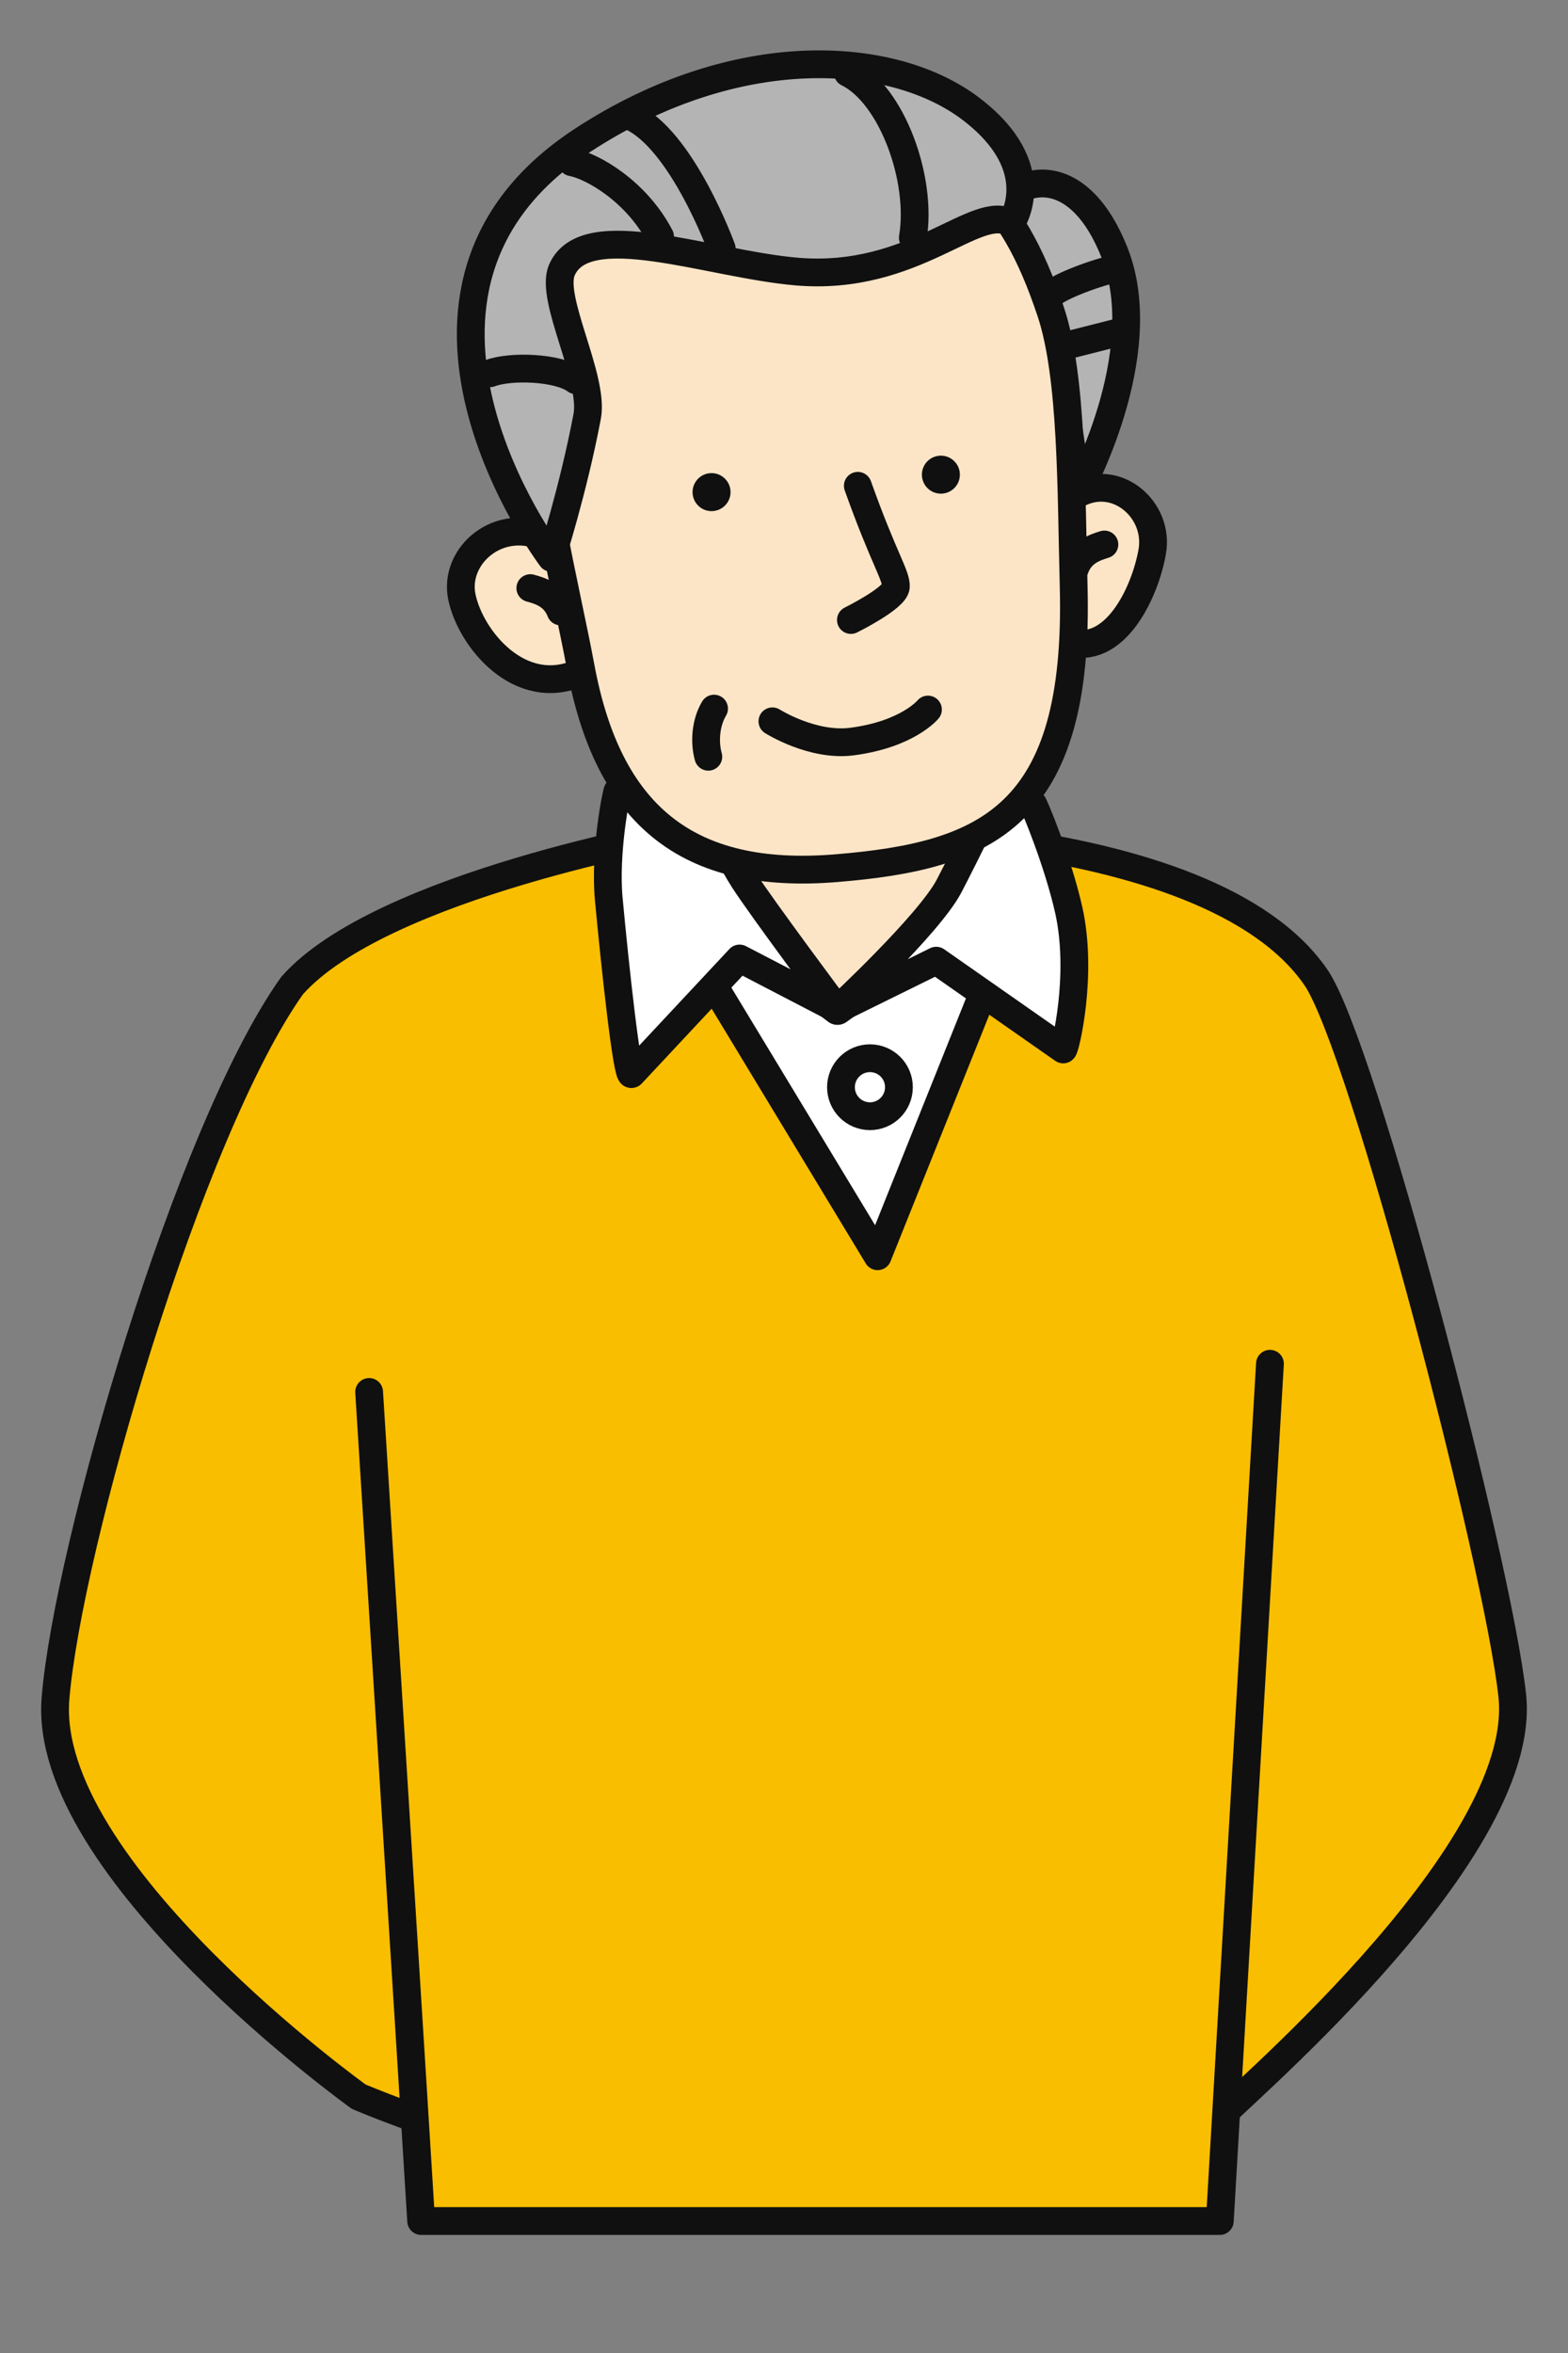 <?xml version="1.0" encoding="UTF-8"?>
<svg id="_レイヤー_1" xmlns="http://www.w3.org/2000/svg" version="1.1" viewBox="0 0 800 1200">
  <rect x="0" y="0" width="800" height="1200" fill="#808080" stroke="none"/>
  <!-- Generator: Adobe Illustrator 29.0.0, SVG Export Plug-In . SVG Version: 2.1.0 Build 186)  -->
  <defs>
    <style>
      .st0 {
        fill: none;
      }

      .st0, .st1, .st2, .st3, .st4, .st5 {
        stroke: #101010;
        stroke-linecap: round;
        stroke-linejoin: round;
      }

      .st0, .st2, .st3, .st4, .st5 {
        stroke-width: 14.173px;
      }

      .st1 {
        stroke-width: 15.823px;
      }

      .st1, .st2 {
        fill: #fce5c6;
      }

      .st3 {
        fill: #b4b4b5;
      }

      .st4 {
        fill: #fff;
      }

      .st6 {
        fill: #101010;
      }

      .st5 {
        fill: #f9be00;
      }
    </style>
  </defs>
  <path class="st5" d="M148.997,502.688c45.293-51.39,198.095-78.113,198.449-78.148,63.998-6.4,269.143-6.097,324.017,74.036,23.969,35.002,92.904,299.019,100.099,366.171,8.831,82.42-150.115,212.697-148.876,215.175,3.028,6.057-102.056,39.92-191.209,42.533-116.819,3.424-248.474-53.182-248.474-53.182,0,0-161.792-116.089-154.693-203.054,6.251-76.576,67.815-289.163,120.686-363.531h0Z"/>
  <path class="st5" d="M647.932,695.492s-23.835,407.586-25.577,437.2H214.871c-1.742-29.614-26.543-422.819-26.543-422.819"/>
  <polygon class="st4" points="530.189 434.986 447.769 640.67 315.275 421.724 530.189 434.986"/>
  <path class="st1" d="M368.993,331.111s5.263,74.089-14.42,104.37,6.606,28.522,6.606,28.522l66.098,50.756,66.781-48.34s32.736-.444,11.54-41.323c-21.196-40.88-26.567-87.637-26.567-87.637"/>
  <path class="st4" d="M427.277,514.759l-49.946-25.939-55.071,58.921c-2.242,2.188-8.356-53.711-11.67-89.306-2.248-24.138,4.024-55.128,4.557-55.24l29.194-23.599s23.431,50.976,35.073,69.086c9.246,14.382,47.863,66.076,47.863,66.076h0Z"/>
  <path class="st4" d="M427.277,514.759l50.391-24.827,64.772,45.278c.894.4,10.281-37.762,2.862-70.995-5.487-24.58-17.8-54.195-18.339-54.276l-17.482-8.765s-17.336,35.605-25.286,50.743c-10.292,19.598-56.919,62.842-56.919,62.842h.001Z"/>
  <path class="st3" d="M509.744,105.251s11.382,18.167,23.574,58.835c11.618,38.751,16.286,87.911,16.286,87.911,0,0,39.621-70.973,19.057-123.087-17.434-44.183-46.347-40.5-58.918-23.659h0Z"/>
  <path class="st2" d="M279.148,274.598c-24.143-11.833-47.962,8.566-43.49,29.905s29.588,52.083,60.142,38.531"/>
  <path class="st0" d="M286.035,311.825c-3.252-8.248-10.031-10.426-15.46-11.894"/>
  <path class="st2" d="M549.605,251.997c20.018-11.014,42.063,7.927,38.262,29.395-3.801,21.468-19.45,53.551-43.058,45.869"/>
  <path class="st0" d="M548.392,290.055c2.992-8.346,9.7-10.735,15.08-12.373"/>
  <path class="st2" d="M536.151,159.165c11.017,33.096,10.341,91.44,11.627,139.64,3.145,117.858-44.45,137.677-121.215,143.966-76.131,6.237-116.311-27.298-130.318-102.664-7.505-40.384-23.817-103.389-23.287-150.392.671-59.575,30.777-116.834,143.985-119.058,71.242-1.399,99.302,28.711,119.208,88.508h0Z"/>
  <path class="st2" d="M437.662,247.753c13.283,37.255,19.727,45.712,19.411,51.487-.315,5.775-22.936,16.958-22.936,16.958"/>
  <path class="st6" d="M470.352,242.222c.084,5.352,4.491,9.623,9.843,9.54,5.353-.084,9.623-4.491,9.539-9.844-.084-5.352-4.491-9.623-9.843-9.539s-9.623,4.491-9.54,9.843h.001Z"/>
  <path class="st6" d="M353.343,251.132c.084,5.352,4.491,9.623,9.843,9.539s9.623-4.491,9.539-9.843c-.084-5.352-4.491-9.624-9.843-9.54s-9.623,4.491-9.539,9.843h0Z"/>
  <path class="st3" d="M515.928,113.815c-17.638-10.955-49.16,29.886-109.549,24.67-44.897-3.878-107.729-28.376-119.725-.732-6.291,14.496,16.639,55.015,12.931,74.584-7.129,37.619-18.268,72.18-18.268,72.18,0,0-102.39-135.679,15.905-212.954,78.783-51.464,158.52-46.248,198.199-16.017,39.678,30.231,20.507,58.269,20.507,58.269Z"/>
  <path class="st0" d="M336.755,120.628c-12.13-23.187-34.564-35.92-44.954-37.859"/>
  <path class="st0" d="M368.215,126.731s-20.356-55.995-46.718-67.476"/>
  <path class="st0" d="M293.776,193.903c-8.92-6.71-33.517-7.485-43.734-3.547"/>
  <path class="st0" d="M569.383,136.877c-13.09,2.933-31.159,10.383-32.78,13.306"/>
  <line class="st0" x1="570.244" y1="169.578" x2="545.002" y2="175.987"/>
  <path class="st0" d="M465.728,121.222c5.019-29.552-10.582-72.916-33.198-84.084"/>
  <path class="st0" d="M394.087,367.863s20.457,12.945,40.588,10.326c28.476-3.704,38.772-16.329,38.772-16.329"/>
  <path class="st0" d="M364.32,361.384c-4.318,7.176-5.021,17.09-2.931,24.551"/>
  <path class="st4" d="M429.068,554.468c0,8.166,6.62,14.786,14.786,14.786s14.786-6.62,14.786-14.786-6.62-14.785-14.786-14.785-14.786,6.62-14.786,14.785Z"/>
</svg>